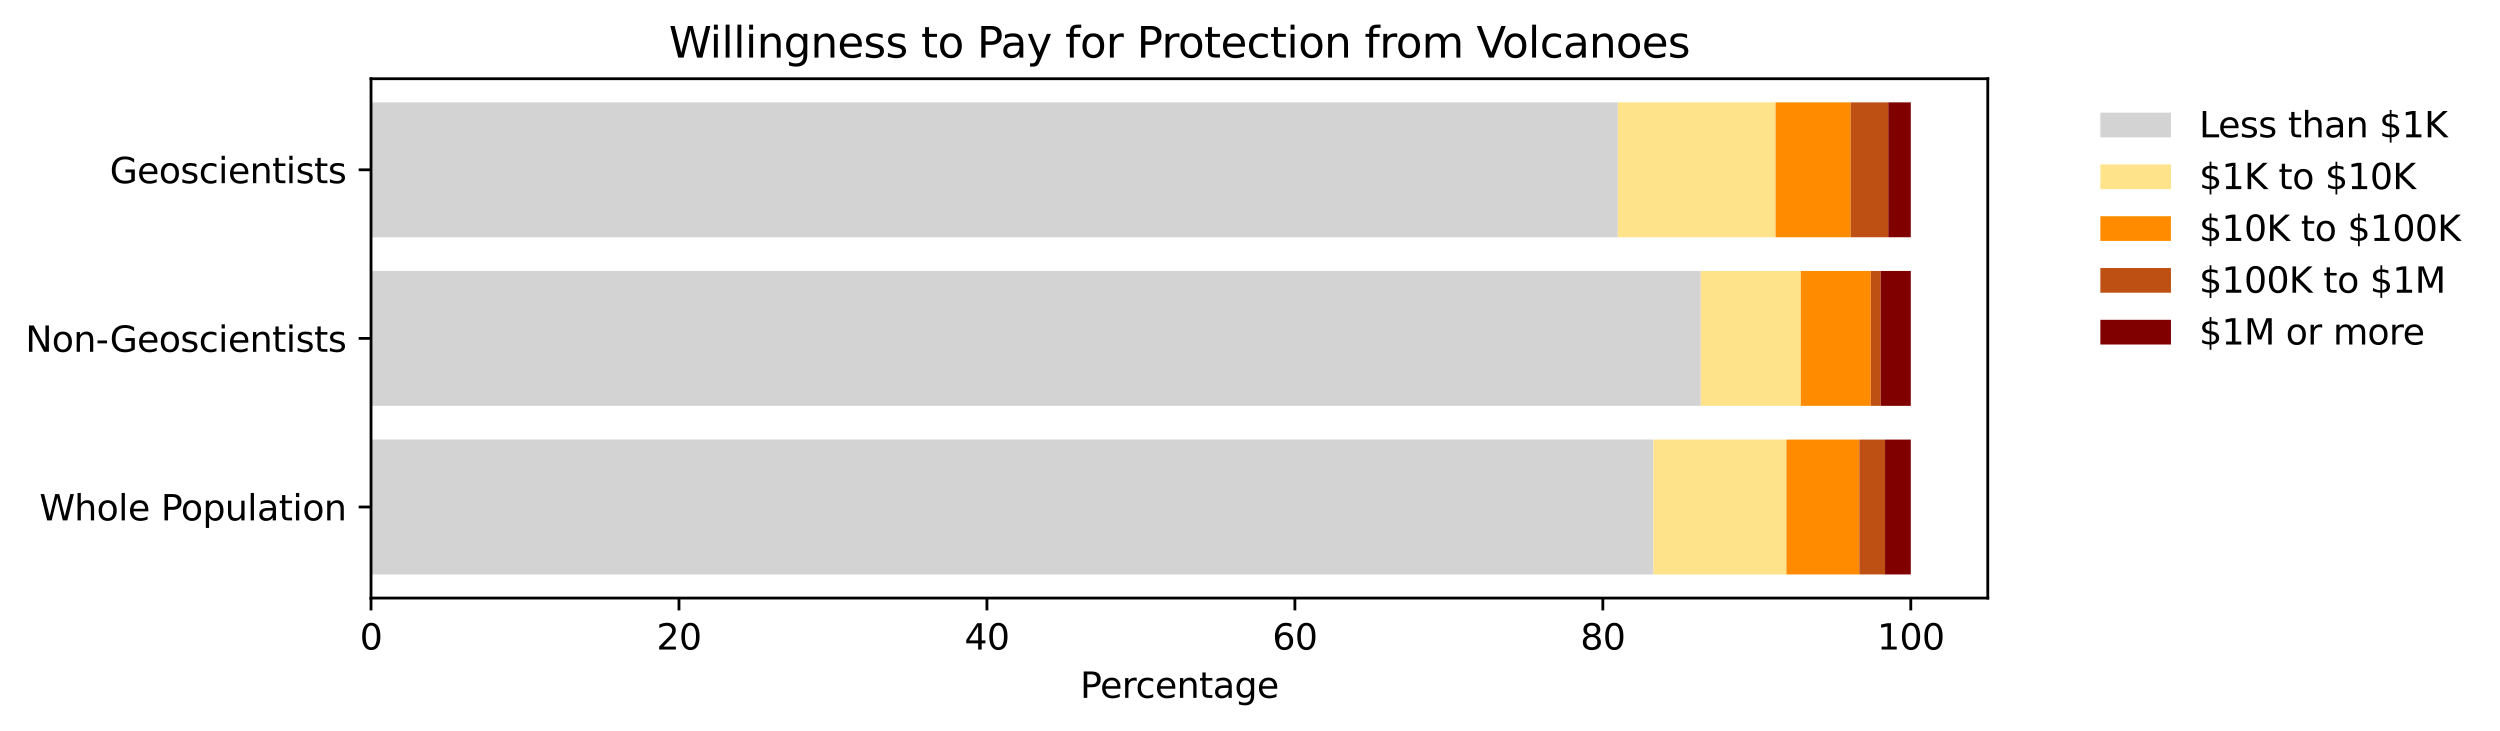 <?xml version="1.0" encoding="utf-8" standalone="no"?>
<!DOCTYPE svg PUBLIC "-//W3C//DTD SVG 1.1//EN"
  "http://www.w3.org/Graphics/SVG/1.1/DTD/svg11.dtd">
<svg xmlns:xlink="http://www.w3.org/1999/xlink" width="708.459pt" height="207.034pt" viewBox="0 0 708.459 207.034" xmlns="http://www.w3.org/2000/svg" version="1.1">
 <defs>
  <style type="text/css">*{stroke-linejoin: round; stroke-linecap: butt}</style>
 </defs>
 <g id="figure_1">
  <g id="patch_1">
   <path d="M 0 207.034 
L 708.459 207.034 
L 708.459 0 
L 0 0 
z
" style="fill: #ffffff"/>
  </g>
  <g id="axes_1">
   <g id="patch_2">
    <path d="M 105.142 169.478 
L 563.302 169.478 
L 563.302 22.318 
L 105.142 22.318 
z
" style="fill: #ffffff"/>
   </g>
   <g id="patch_3">
    <path d="M 105.142 162.789 
L 468.559 162.789 
L 468.559 124.566 
L 105.142 124.566 
z
" clip-path="url(#p003ca41736)" style="fill: #d3d3d3"/>
   </g>
   <g id="patch_4">
    <path d="M 468.559 162.789 
L 506.237 162.789 
L 506.237 124.566 
L 468.559 124.566 
z
" clip-path="url(#p003ca41736)" style="fill: #ffe38b"/>
   </g>
   <g id="patch_5">
    <path d="M 506.237 162.789 
L 526.9 162.789 
L 526.9 124.566 
L 506.237 124.566 
z
" clip-path="url(#p003ca41736)" style="fill: #ff8c00"/>
   </g>
   <g id="patch_6">
    <path d="M 526.9 162.789 
L 534.192 162.789 
L 534.192 124.566 
L 526.9 124.566 
z
" clip-path="url(#p003ca41736)" style="fill: #be5014"/>
   </g>
   <g id="patch_7">
    <path d="M 534.192 162.789 
L 541.485 162.789 
L 541.485 124.566 
L 534.192 124.566 
z
" clip-path="url(#p003ca41736)" style="fill: #800000"/>
   </g>
   <g id="patch_8">
    <path d="M 105.142 115.01 
L 481.984 115.01 
L 481.984 76.786 
L 105.142 76.786 
z
" clip-path="url(#p003ca41736)" style="fill: #d3d3d3"/>
   </g>
   <g id="patch_9">
    <path d="M 481.984 115.01 
L 510.318 115.01 
L 510.318 76.786 
L 481.984 76.786 
z
" clip-path="url(#p003ca41736)" style="fill: #ffe38b"/>
   </g>
   <g id="patch_10">
    <path d="M 510.318 115.01 
L 530.151 115.01 
L 530.151 76.786 
L 510.318 76.786 
z
" clip-path="url(#p003ca41736)" style="fill: #ff8c00"/>
   </g>
   <g id="patch_11">
    <path d="M 530.151 115.01 
L 532.985 115.01 
L 532.985 76.786 
L 530.151 76.786 
z
" clip-path="url(#p003ca41736)" style="fill: #be5014"/>
   </g>
   <g id="patch_12">
    <path d="M 532.985 115.01 
L 541.485 115.01 
L 541.485 76.786 
L 532.985 76.786 
z
" clip-path="url(#p003ca41736)" style="fill: #800000"/>
   </g>
   <g id="patch_13">
    <path d="M 105.142 67.231 
L 458.473 67.231 
L 458.473 29.007 
L 105.142 29.007 
z
" clip-path="url(#p003ca41736)" style="fill: #d3d3d3"/>
   </g>
   <g id="patch_14">
    <path d="M 458.473 67.231 
L 503.172 67.231 
L 503.172 29.007 
L 458.473 29.007 
z
" clip-path="url(#p003ca41736)" style="fill: #ffe38b"/>
   </g>
   <g id="patch_15">
    <path d="M 503.172 67.231 
L 524.457 67.231 
L 524.457 29.007 
L 503.172 29.007 
z
" clip-path="url(#p003ca41736)" style="fill: #ff8c00"/>
   </g>
   <g id="patch_16">
    <path d="M 524.457 67.231 
L 535.1 67.231 
L 535.1 29.007 
L 524.457 29.007 
z
" clip-path="url(#p003ca41736)" style="fill: #be5014"/>
   </g>
   <g id="patch_17">
    <path d="M 535.1 67.231 
L 541.485 67.231 
L 541.485 29.007 
L 535.1 29.007 
z
" clip-path="url(#p003ca41736)" style="fill: #800000"/>
   </g>
   <g id="matplotlib.axis_1">
    <g id="xtick_1">
     <g id="line2d_1">
      <defs>
       <path id="mf0f2cc9ce9" d="M 0 0 
L 0 3.5 
" style="stroke: #000000; stroke-width: 0.8"/>
      </defs>
      <g>
       <use xlink:href="#mf0f2cc9ce9" x="105.142" y="169.478" style="stroke: #000000; stroke-width: 0.8"/>
      </g>
     </g>
     <g id="text_1">
      <!-- 0 -->
      <g transform="translate(101.961 184.077) scale(0.1 -0.1)">
       <defs>
        <path id="DejaVuSans-30" d="M 2034 4250 
Q 1547 4250 1301 3770 
Q 1056 3291 1056 2328 
Q 1056 1369 1301 889 
Q 1547 409 2034 409 
Q 2525 409 2770 889 
Q 3016 1369 3016 2328 
Q 3016 3291 2770 3770 
Q 2525 4250 2034 4250 
z
M 2034 4750 
Q 2819 4750 3233 4129 
Q 3647 3509 3647 2328 
Q 3647 1150 3233 529 
Q 2819 -91 2034 -91 
Q 1250 -91 836 529 
Q 422 1150 422 2328 
Q 422 3509 836 4129 
Q 1250 4750 2034 4750 
z
" transform="scale(0.016)"/>
       </defs>
       <use xlink:href="#DejaVuSans-30"/>
      </g>
     </g>
    </g>
    <g id="xtick_2">
     <g id="line2d_2">
      <g>
       <use xlink:href="#mf0f2cc9ce9" x="192.411" y="169.478" style="stroke: #000000; stroke-width: 0.8"/>
      </g>
     </g>
     <g id="text_2">
      <!-- 20 -->
      <g transform="translate(186.048 184.077) scale(0.1 -0.1)">
       <defs>
        <path id="DejaVuSans-32" d="M 1228 531 
L 3431 531 
L 3431 0 
L 469 0 
L 469 531 
Q 828 903 1448 1529 
Q 2069 2156 2228 2338 
Q 2531 2678 2651 2914 
Q 2772 3150 2772 3378 
Q 2772 3750 2511 3984 
Q 2250 4219 1831 4219 
Q 1534 4219 1204 4116 
Q 875 4013 500 3803 
L 500 4441 
Q 881 4594 1212 4672 
Q 1544 4750 1819 4750 
Q 2544 4750 2975 4387 
Q 3406 4025 3406 3419 
Q 3406 3131 3298 2873 
Q 3191 2616 2906 2266 
Q 2828 2175 2409 1742 
Q 1991 1309 1228 531 
z
" transform="scale(0.016)"/>
       </defs>
       <use xlink:href="#DejaVuSans-32"/>
       <use xlink:href="#DejaVuSans-30" x="63.623"/>
      </g>
     </g>
    </g>
    <g id="xtick_3">
     <g id="line2d_3">
      <g>
       <use xlink:href="#mf0f2cc9ce9" x="279.679" y="169.478" style="stroke: #000000; stroke-width: 0.8"/>
      </g>
     </g>
     <g id="text_3">
      <!-- 40 -->
      <g transform="translate(273.317 184.077) scale(0.1 -0.1)">
       <defs>
        <path id="DejaVuSans-34" d="M 2419 4116 
L 825 1625 
L 2419 1625 
L 2419 4116 
z
M 2253 4666 
L 3047 4666 
L 3047 1625 
L 3713 1625 
L 3713 1100 
L 3047 1100 
L 3047 0 
L 2419 0 
L 2419 1100 
L 313 1100 
L 313 1709 
L 2253 4666 
z
" transform="scale(0.016)"/>
       </defs>
       <use xlink:href="#DejaVuSans-34"/>
       <use xlink:href="#DejaVuSans-30" x="63.623"/>
      </g>
     </g>
    </g>
    <g id="xtick_4">
     <g id="line2d_4">
      <g>
       <use xlink:href="#mf0f2cc9ce9" x="366.948" y="169.478" style="stroke: #000000; stroke-width: 0.8"/>
      </g>
     </g>
     <g id="text_4">
      <!-- 60 -->
      <g transform="translate(360.585 184.077) scale(0.1 -0.1)">
       <defs>
        <path id="DejaVuSans-36" d="M 2113 2584 
Q 1688 2584 1439 2293 
Q 1191 2003 1191 1497 
Q 1191 994 1439 701 
Q 1688 409 2113 409 
Q 2538 409 2786 701 
Q 3034 994 3034 1497 
Q 3034 2003 2786 2293 
Q 2538 2584 2113 2584 
z
M 3366 4563 
L 3366 3988 
Q 3128 4100 2886 4159 
Q 2644 4219 2406 4219 
Q 1781 4219 1451 3797 
Q 1122 3375 1075 2522 
Q 1259 2794 1537 2939 
Q 1816 3084 2150 3084 
Q 2853 3084 3261 2657 
Q 3669 2231 3669 1497 
Q 3669 778 3244 343 
Q 2819 -91 2113 -91 
Q 1303 -91 875 529 
Q 447 1150 447 2328 
Q 447 3434 972 4092 
Q 1497 4750 2381 4750 
Q 2619 4750 2861 4703 
Q 3103 4656 3366 4563 
z
" transform="scale(0.016)"/>
       </defs>
       <use xlink:href="#DejaVuSans-36"/>
       <use xlink:href="#DejaVuSans-30" x="63.623"/>
      </g>
     </g>
    </g>
    <g id="xtick_5">
     <g id="line2d_5">
      <g>
       <use xlink:href="#mf0f2cc9ce9" x="454.216" y="169.478" style="stroke: #000000; stroke-width: 0.8"/>
      </g>
     </g>
     <g id="text_5">
      <!-- 80 -->
      <g transform="translate(447.854 184.077) scale(0.1 -0.1)">
       <defs>
        <path id="DejaVuSans-38" d="M 2034 2216 
Q 1584 2216 1326 1975 
Q 1069 1734 1069 1313 
Q 1069 891 1326 650 
Q 1584 409 2034 409 
Q 2484 409 2743 651 
Q 3003 894 3003 1313 
Q 3003 1734 2745 1975 
Q 2488 2216 2034 2216 
z
M 1403 2484 
Q 997 2584 770 2862 
Q 544 3141 544 3541 
Q 544 4100 942 4425 
Q 1341 4750 2034 4750 
Q 2731 4750 3128 4425 
Q 3525 4100 3525 3541 
Q 3525 3141 3298 2862 
Q 3072 2584 2669 2484 
Q 3125 2378 3379 2068 
Q 3634 1759 3634 1313 
Q 3634 634 3220 271 
Q 2806 -91 2034 -91 
Q 1263 -91 848 271 
Q 434 634 434 1313 
Q 434 1759 690 2068 
Q 947 2378 1403 2484 
z
M 1172 3481 
Q 1172 3119 1398 2916 
Q 1625 2713 2034 2713 
Q 2441 2713 2670 2916 
Q 2900 3119 2900 3481 
Q 2900 3844 2670 4047 
Q 2441 4250 2034 4250 
Q 1625 4250 1398 4047 
Q 1172 3844 1172 3481 
z
" transform="scale(0.016)"/>
       </defs>
       <use xlink:href="#DejaVuSans-38"/>
       <use xlink:href="#DejaVuSans-30" x="63.623"/>
      </g>
     </g>
    </g>
    <g id="xtick_6">
     <g id="line2d_6">
      <g>
       <use xlink:href="#mf0f2cc9ce9" x="541.485" y="169.478" style="stroke: #000000; stroke-width: 0.8"/>
      </g>
     </g>
     <g id="text_6">
      <!-- 100 -->
      <g transform="translate(531.941 184.077) scale(0.1 -0.1)">
       <defs>
        <path id="DejaVuSans-31" d="M 794 531 
L 1825 531 
L 1825 4091 
L 703 3866 
L 703 4441 
L 1819 4666 
L 2450 4666 
L 2450 531 
L 3481 531 
L 3481 0 
L 794 0 
L 794 531 
z
" transform="scale(0.016)"/>
       </defs>
       <use xlink:href="#DejaVuSans-31"/>
       <use xlink:href="#DejaVuSans-30" x="63.623"/>
       <use xlink:href="#DejaVuSans-30" x="127.246"/>
      </g>
     </g>
    </g>
    <g id="text_7">
     <!-- Percentage -->
     <g transform="translate(306.1 197.755) scale(0.1 -0.1)">
      <defs>
       <path id="DejaVuSans-50" d="M 1259 4147 
L 1259 2394 
L 2053 2394 
Q 2494 2394 2734 2622 
Q 2975 2850 2975 3272 
Q 2975 3691 2734 3919 
Q 2494 4147 2053 4147 
L 1259 4147 
z
M 628 4666 
L 2053 4666 
Q 2838 4666 3239 4311 
Q 3641 3956 3641 3272 
Q 3641 2581 3239 2228 
Q 2838 1875 2053 1875 
L 1259 1875 
L 1259 0 
L 628 0 
L 628 4666 
z
" transform="scale(0.016)"/>
       <path id="DejaVuSans-65" d="M 3597 1894 
L 3597 1613 
L 953 1613 
Q 991 1019 1311 708 
Q 1631 397 2203 397 
Q 2534 397 2845 478 
Q 3156 559 3463 722 
L 3463 178 
Q 3153 47 2828 -22 
Q 2503 -91 2169 -91 
Q 1331 -91 842 396 
Q 353 884 353 1716 
Q 353 2575 817 3079 
Q 1281 3584 2069 3584 
Q 2775 3584 3186 3129 
Q 3597 2675 3597 1894 
z
M 3022 2063 
Q 3016 2534 2758 2815 
Q 2500 3097 2075 3097 
Q 1594 3097 1305 2825 
Q 1016 2553 972 2059 
L 3022 2063 
z
" transform="scale(0.016)"/>
       <path id="DejaVuSans-72" d="M 2631 2963 
Q 2534 3019 2420 3045 
Q 2306 3072 2169 3072 
Q 1681 3072 1420 2755 
Q 1159 2438 1159 1844 
L 1159 0 
L 581 0 
L 581 3500 
L 1159 3500 
L 1159 2956 
Q 1341 3275 1631 3429 
Q 1922 3584 2338 3584 
Q 2397 3584 2469 3576 
Q 2541 3569 2628 3553 
L 2631 2963 
z
" transform="scale(0.016)"/>
       <path id="DejaVuSans-63" d="M 3122 3366 
L 3122 2828 
Q 2878 2963 2633 3030 
Q 2388 3097 2138 3097 
Q 1578 3097 1268 2742 
Q 959 2388 959 1747 
Q 959 1106 1268 751 
Q 1578 397 2138 397 
Q 2388 397 2633 464 
Q 2878 531 3122 666 
L 3122 134 
Q 2881 22 2623 -34 
Q 2366 -91 2075 -91 
Q 1284 -91 818 406 
Q 353 903 353 1747 
Q 353 2603 823 3093 
Q 1294 3584 2113 3584 
Q 2378 3584 2631 3529 
Q 2884 3475 3122 3366 
z
" transform="scale(0.016)"/>
       <path id="DejaVuSans-6e" d="M 3513 2113 
L 3513 0 
L 2938 0 
L 2938 2094 
Q 2938 2591 2744 2837 
Q 2550 3084 2163 3084 
Q 1697 3084 1428 2787 
Q 1159 2491 1159 1978 
L 1159 0 
L 581 0 
L 581 3500 
L 1159 3500 
L 1159 2956 
Q 1366 3272 1645 3428 
Q 1925 3584 2291 3584 
Q 2894 3584 3203 3211 
Q 3513 2838 3513 2113 
z
" transform="scale(0.016)"/>
       <path id="DejaVuSans-74" d="M 1172 4494 
L 1172 3500 
L 2356 3500 
L 2356 3053 
L 1172 3053 
L 1172 1153 
Q 1172 725 1289 603 
Q 1406 481 1766 481 
L 2356 481 
L 2356 0 
L 1766 0 
Q 1100 0 847 248 
Q 594 497 594 1153 
L 594 3053 
L 172 3053 
L 172 3500 
L 594 3500 
L 594 4494 
L 1172 4494 
z
" transform="scale(0.016)"/>
       <path id="DejaVuSans-61" d="M 2194 1759 
Q 1497 1759 1228 1600 
Q 959 1441 959 1056 
Q 959 750 1161 570 
Q 1363 391 1709 391 
Q 2188 391 2477 730 
Q 2766 1069 2766 1631 
L 2766 1759 
L 2194 1759 
z
M 3341 1997 
L 3341 0 
L 2766 0 
L 2766 531 
Q 2569 213 2275 61 
Q 1981 -91 1556 -91 
Q 1019 -91 701 211 
Q 384 513 384 1019 
Q 384 1609 779 1909 
Q 1175 2209 1959 2209 
L 2766 2209 
L 2766 2266 
Q 2766 2663 2505 2880 
Q 2244 3097 1772 3097 
Q 1472 3097 1187 3025 
Q 903 2953 641 2809 
L 641 3341 
Q 956 3463 1253 3523 
Q 1550 3584 1831 3584 
Q 2591 3584 2966 3190 
Q 3341 2797 3341 1997 
z
" transform="scale(0.016)"/>
       <path id="DejaVuSans-67" d="M 2906 1791 
Q 2906 2416 2648 2759 
Q 2391 3103 1925 3103 
Q 1463 3103 1205 2759 
Q 947 2416 947 1791 
Q 947 1169 1205 825 
Q 1463 481 1925 481 
Q 2391 481 2648 825 
Q 2906 1169 2906 1791 
z
M 3481 434 
Q 3481 -459 3084 -895 
Q 2688 -1331 1869 -1331 
Q 1566 -1331 1297 -1286 
Q 1028 -1241 775 -1147 
L 775 -588 
Q 1028 -725 1275 -790 
Q 1522 -856 1778 -856 
Q 2344 -856 2625 -561 
Q 2906 -266 2906 331 
L 2906 616 
Q 2728 306 2450 153 
Q 2172 0 1784 0 
Q 1141 0 747 490 
Q 353 981 353 1791 
Q 353 2603 747 3093 
Q 1141 3584 1784 3584 
Q 2172 3584 2450 3431 
Q 2728 3278 2906 2969 
L 2906 3500 
L 3481 3500 
L 3481 434 
z
" transform="scale(0.016)"/>
      </defs>
      <use xlink:href="#DejaVuSans-50"/>
      <use xlink:href="#DejaVuSans-65" x="56.678"/>
      <use xlink:href="#DejaVuSans-72" x="118.201"/>
      <use xlink:href="#DejaVuSans-63" x="157.064"/>
      <use xlink:href="#DejaVuSans-65" x="212.045"/>
      <use xlink:href="#DejaVuSans-6e" x="273.568"/>
      <use xlink:href="#DejaVuSans-74" x="336.947"/>
      <use xlink:href="#DejaVuSans-61" x="376.156"/>
      <use xlink:href="#DejaVuSans-67" x="437.436"/>
      <use xlink:href="#DejaVuSans-65" x="500.912"/>
     </g>
    </g>
   </g>
   <g id="matplotlib.axis_2">
    <g id="ytick_1">
     <g id="line2d_7">
      <defs>
       <path id="m237fe7288e" d="M 0 0 
L -3.5 0 
" style="stroke: #000000; stroke-width: 0.8"/>
      </defs>
      <g>
       <use xlink:href="#m237fe7288e" x="105.142" y="143.677" style="stroke: #000000; stroke-width: 0.8"/>
      </g>
     </g>
     <g id="text_8">
      <!-- Whole Population -->
      <g transform="translate(11.156 147.477) scale(0.1 -0.1)">
       <defs>
        <path id="DejaVuSans-57" d="M 213 4666 
L 850 4666 
L 1831 722 
L 2809 4666 
L 3519 4666 
L 4500 722 
L 5478 4666 
L 6119 4666 
L 4947 0 
L 4153 0 
L 3169 4050 
L 2175 0 
L 1381 0 
L 213 4666 
z
" transform="scale(0.016)"/>
        <path id="DejaVuSans-68" d="M 3513 2113 
L 3513 0 
L 2938 0 
L 2938 2094 
Q 2938 2591 2744 2837 
Q 2550 3084 2163 3084 
Q 1697 3084 1428 2787 
Q 1159 2491 1159 1978 
L 1159 0 
L 581 0 
L 581 4863 
L 1159 4863 
L 1159 2956 
Q 1366 3272 1645 3428 
Q 1925 3584 2291 3584 
Q 2894 3584 3203 3211 
Q 3513 2838 3513 2113 
z
" transform="scale(0.016)"/>
        <path id="DejaVuSans-6f" d="M 1959 3097 
Q 1497 3097 1228 2736 
Q 959 2375 959 1747 
Q 959 1119 1226 758 
Q 1494 397 1959 397 
Q 2419 397 2687 759 
Q 2956 1122 2956 1747 
Q 2956 2369 2687 2733 
Q 2419 3097 1959 3097 
z
M 1959 3584 
Q 2709 3584 3137 3096 
Q 3566 2609 3566 1747 
Q 3566 888 3137 398 
Q 2709 -91 1959 -91 
Q 1206 -91 779 398 
Q 353 888 353 1747 
Q 353 2609 779 3096 
Q 1206 3584 1959 3584 
z
" transform="scale(0.016)"/>
        <path id="DejaVuSans-6c" d="M 603 4863 
L 1178 4863 
L 1178 0 
L 603 0 
L 603 4863 
z
" transform="scale(0.016)"/>
        <path id="DejaVuSans-20" transform="scale(0.016)"/>
        <path id="DejaVuSans-70" d="M 1159 525 
L 1159 -1331 
L 581 -1331 
L 581 3500 
L 1159 3500 
L 1159 2969 
Q 1341 3281 1617 3432 
Q 1894 3584 2278 3584 
Q 2916 3584 3314 3078 
Q 3713 2572 3713 1747 
Q 3713 922 3314 415 
Q 2916 -91 2278 -91 
Q 1894 -91 1617 61 
Q 1341 213 1159 525 
z
M 3116 1747 
Q 3116 2381 2855 2742 
Q 2594 3103 2138 3103 
Q 1681 3103 1420 2742 
Q 1159 2381 1159 1747 
Q 1159 1113 1420 752 
Q 1681 391 2138 391 
Q 2594 391 2855 752 
Q 3116 1113 3116 1747 
z
" transform="scale(0.016)"/>
        <path id="DejaVuSans-75" d="M 544 1381 
L 544 3500 
L 1119 3500 
L 1119 1403 
Q 1119 906 1312 657 
Q 1506 409 1894 409 
Q 2359 409 2629 706 
Q 2900 1003 2900 1516 
L 2900 3500 
L 3475 3500 
L 3475 0 
L 2900 0 
L 2900 538 
Q 2691 219 2414 64 
Q 2138 -91 1772 -91 
Q 1169 -91 856 284 
Q 544 659 544 1381 
z
M 1991 3584 
L 1991 3584 
z
" transform="scale(0.016)"/>
        <path id="DejaVuSans-69" d="M 603 3500 
L 1178 3500 
L 1178 0 
L 603 0 
L 603 3500 
z
M 603 4863 
L 1178 4863 
L 1178 4134 
L 603 4134 
L 603 4863 
z
" transform="scale(0.016)"/>
       </defs>
       <use xlink:href="#DejaVuSans-57"/>
       <use xlink:href="#DejaVuSans-68" x="98.877"/>
       <use xlink:href="#DejaVuSans-6f" x="162.256"/>
       <use xlink:href="#DejaVuSans-6c" x="223.438"/>
       <use xlink:href="#DejaVuSans-65" x="251.221"/>
       <use xlink:href="#DejaVuSans-20" x="312.744"/>
       <use xlink:href="#DejaVuSans-50" x="344.531"/>
       <use xlink:href="#DejaVuSans-6f" x="401.209"/>
       <use xlink:href="#DejaVuSans-70" x="462.391"/>
       <use xlink:href="#DejaVuSans-75" x="525.867"/>
       <use xlink:href="#DejaVuSans-6c" x="589.246"/>
       <use xlink:href="#DejaVuSans-61" x="617.029"/>
       <use xlink:href="#DejaVuSans-74" x="678.309"/>
       <use xlink:href="#DejaVuSans-69" x="717.518"/>
       <use xlink:href="#DejaVuSans-6f" x="745.301"/>
       <use xlink:href="#DejaVuSans-6e" x="806.482"/>
      </g>
     </g>
    </g>
    <g id="ytick_2">
     <g id="line2d_8">
      <g>
       <use xlink:href="#m237fe7288e" x="105.142" y="95.898" style="stroke: #000000; stroke-width: 0.8"/>
      </g>
     </g>
     <g id="text_9">
      <!-- Non-Geoscientists -->
      <g transform="translate(7.2 99.697) scale(0.1 -0.1)">
       <defs>
        <path id="DejaVuSans-4e" d="M 628 4666 
L 1478 4666 
L 3547 763 
L 3547 4666 
L 4159 4666 
L 4159 0 
L 3309 0 
L 1241 3903 
L 1241 0 
L 628 0 
L 628 4666 
z
" transform="scale(0.016)"/>
        <path id="DejaVuSans-2d" d="M 313 2009 
L 1997 2009 
L 1997 1497 
L 313 1497 
L 313 2009 
z
" transform="scale(0.016)"/>
        <path id="DejaVuSans-47" d="M 3809 666 
L 3809 1919 
L 2778 1919 
L 2778 2438 
L 4434 2438 
L 4434 434 
Q 4069 175 3628 42 
Q 3188 -91 2688 -91 
Q 1594 -91 976 548 
Q 359 1188 359 2328 
Q 359 3472 976 4111 
Q 1594 4750 2688 4750 
Q 3144 4750 3555 4637 
Q 3966 4525 4313 4306 
L 4313 3634 
Q 3963 3931 3569 4081 
Q 3175 4231 2741 4231 
Q 1884 4231 1454 3753 
Q 1025 3275 1025 2328 
Q 1025 1384 1454 906 
Q 1884 428 2741 428 
Q 3075 428 3337 486 
Q 3600 544 3809 666 
z
" transform="scale(0.016)"/>
        <path id="DejaVuSans-73" d="M 2834 3397 
L 2834 2853 
Q 2591 2978 2328 3040 
Q 2066 3103 1784 3103 
Q 1356 3103 1142 2972 
Q 928 2841 928 2578 
Q 928 2378 1081 2264 
Q 1234 2150 1697 2047 
L 1894 2003 
Q 2506 1872 2764 1633 
Q 3022 1394 3022 966 
Q 3022 478 2636 193 
Q 2250 -91 1575 -91 
Q 1294 -91 989 -36 
Q 684 19 347 128 
L 347 722 
Q 666 556 975 473 
Q 1284 391 1588 391 
Q 1994 391 2212 530 
Q 2431 669 2431 922 
Q 2431 1156 2273 1281 
Q 2116 1406 1581 1522 
L 1381 1569 
Q 847 1681 609 1914 
Q 372 2147 372 2553 
Q 372 3047 722 3315 
Q 1072 3584 1716 3584 
Q 2034 3584 2315 3537 
Q 2597 3491 2834 3397 
z
" transform="scale(0.016)"/>
       </defs>
       <use xlink:href="#DejaVuSans-4e"/>
       <use xlink:href="#DejaVuSans-6f" x="74.805"/>
       <use xlink:href="#DejaVuSans-6e" x="135.986"/>
       <use xlink:href="#DejaVuSans-2d" x="199.365"/>
       <use xlink:href="#DejaVuSans-47" x="239.074"/>
       <use xlink:href="#DejaVuSans-65" x="316.564"/>
       <use xlink:href="#DejaVuSans-6f" x="378.088"/>
       <use xlink:href="#DejaVuSans-73" x="439.27"/>
       <use xlink:href="#DejaVuSans-63" x="491.369"/>
       <use xlink:href="#DejaVuSans-69" x="546.35"/>
       <use xlink:href="#DejaVuSans-65" x="574.133"/>
       <use xlink:href="#DejaVuSans-6e" x="635.656"/>
       <use xlink:href="#DejaVuSans-74" x="699.035"/>
       <use xlink:href="#DejaVuSans-69" x="738.244"/>
       <use xlink:href="#DejaVuSans-73" x="766.027"/>
       <use xlink:href="#DejaVuSans-74" x="818.127"/>
       <use xlink:href="#DejaVuSans-73" x="857.336"/>
      </g>
     </g>
    </g>
    <g id="ytick_3">
     <g id="line2d_9">
      <g>
       <use xlink:href="#m237fe7288e" x="105.142" y="48.119" style="stroke: #000000; stroke-width: 0.8"/>
      </g>
     </g>
     <g id="text_10">
      <!-- Geoscientists -->
      <g transform="translate(31.108 51.918) scale(0.1 -0.1)">
       <use xlink:href="#DejaVuSans-47"/>
       <use xlink:href="#DejaVuSans-65" x="77.49"/>
       <use xlink:href="#DejaVuSans-6f" x="139.014"/>
       <use xlink:href="#DejaVuSans-73" x="200.195"/>
       <use xlink:href="#DejaVuSans-63" x="252.295"/>
       <use xlink:href="#DejaVuSans-69" x="307.275"/>
       <use xlink:href="#DejaVuSans-65" x="335.059"/>
       <use xlink:href="#DejaVuSans-6e" x="396.582"/>
       <use xlink:href="#DejaVuSans-74" x="459.961"/>
       <use xlink:href="#DejaVuSans-69" x="499.17"/>
       <use xlink:href="#DejaVuSans-73" x="526.953"/>
       <use xlink:href="#DejaVuSans-74" x="579.053"/>
       <use xlink:href="#DejaVuSans-73" x="618.262"/>
      </g>
     </g>
    </g>
   </g>
   <g id="patch_18">
    <path d="M 105.142 169.478 
L 105.142 22.318 
" style="fill: none; stroke: #000000; stroke-width: 0.8; stroke-linejoin: miter; stroke-linecap: square"/>
   </g>
   <g id="patch_19">
    <path d="M 563.302 169.478 
L 563.302 22.318 
" style="fill: none; stroke: #000000; stroke-width: 0.8; stroke-linejoin: miter; stroke-linecap: square"/>
   </g>
   <g id="patch_20">
    <path d="M 105.142 169.478 
L 563.302 169.478 
" style="fill: none; stroke: #000000; stroke-width: 0.8; stroke-linejoin: miter; stroke-linecap: square"/>
   </g>
   <g id="patch_21">
    <path d="M 105.142 22.318 
L 563.302 22.318 
" style="fill: none; stroke: #000000; stroke-width: 0.8; stroke-linejoin: miter; stroke-linecap: square"/>
   </g>
   <g id="text_11">
    <!-- Willingness to Pay for Protection from Volcanoes -->
    <g transform="translate(189.554 16.318) scale(0.12 -0.12)">
     <defs>
      <path id="DejaVuSans-79" d="M 2059 -325 
Q 1816 -950 1584 -1140 
Q 1353 -1331 966 -1331 
L 506 -1331 
L 506 -850 
L 844 -850 
Q 1081 -850 1212 -737 
Q 1344 -625 1503 -206 
L 1606 56 
L 191 3500 
L 800 3500 
L 1894 763 
L 2988 3500 
L 3597 3500 
L 2059 -325 
z
" transform="scale(0.016)"/>
      <path id="DejaVuSans-66" d="M 2375 4863 
L 2375 4384 
L 1825 4384 
Q 1516 4384 1395 4259 
Q 1275 4134 1275 3809 
L 1275 3500 
L 2222 3500 
L 2222 3053 
L 1275 3053 
L 1275 0 
L 697 0 
L 697 3053 
L 147 3053 
L 147 3500 
L 697 3500 
L 697 3744 
Q 697 4328 969 4595 
Q 1241 4863 1831 4863 
L 2375 4863 
z
" transform="scale(0.016)"/>
      <path id="DejaVuSans-6d" d="M 3328 2828 
Q 3544 3216 3844 3400 
Q 4144 3584 4550 3584 
Q 5097 3584 5394 3201 
Q 5691 2819 5691 2113 
L 5691 0 
L 5113 0 
L 5113 2094 
Q 5113 2597 4934 2840 
Q 4756 3084 4391 3084 
Q 3944 3084 3684 2787 
Q 3425 2491 3425 1978 
L 3425 0 
L 2847 0 
L 2847 2094 
Q 2847 2600 2669 2842 
Q 2491 3084 2119 3084 
Q 1678 3084 1418 2786 
Q 1159 2488 1159 1978 
L 1159 0 
L 581 0 
L 581 3500 
L 1159 3500 
L 1159 2956 
Q 1356 3278 1631 3431 
Q 1906 3584 2284 3584 
Q 2666 3584 2933 3390 
Q 3200 3197 3328 2828 
z
" transform="scale(0.016)"/>
      <path id="DejaVuSans-56" d="M 1831 0 
L 50 4666 
L 709 4666 
L 2188 738 
L 3669 4666 
L 4325 4666 
L 2547 0 
L 1831 0 
z
" transform="scale(0.016)"/>
     </defs>
     <use xlink:href="#DejaVuSans-57"/>
     <use xlink:href="#DejaVuSans-69" x="96.627"/>
     <use xlink:href="#DejaVuSans-6c" x="124.41"/>
     <use xlink:href="#DejaVuSans-6c" x="152.193"/>
     <use xlink:href="#DejaVuSans-69" x="179.977"/>
     <use xlink:href="#DejaVuSans-6e" x="207.76"/>
     <use xlink:href="#DejaVuSans-67" x="271.139"/>
     <use xlink:href="#DejaVuSans-6e" x="334.615"/>
     <use xlink:href="#DejaVuSans-65" x="397.994"/>
     <use xlink:href="#DejaVuSans-73" x="459.518"/>
     <use xlink:href="#DejaVuSans-73" x="511.617"/>
     <use xlink:href="#DejaVuSans-20" x="563.717"/>
     <use xlink:href="#DejaVuSans-74" x="595.504"/>
     <use xlink:href="#DejaVuSans-6f" x="634.713"/>
     <use xlink:href="#DejaVuSans-20" x="695.895"/>
     <use xlink:href="#DejaVuSans-50" x="727.682"/>
     <use xlink:href="#DejaVuSans-61" x="783.484"/>
     <use xlink:href="#DejaVuSans-79" x="844.764"/>
     <use xlink:href="#DejaVuSans-20" x="903.943"/>
     <use xlink:href="#DejaVuSans-66" x="935.73"/>
     <use xlink:href="#DejaVuSans-6f" x="970.936"/>
     <use xlink:href="#DejaVuSans-72" x="1032.117"/>
     <use xlink:href="#DejaVuSans-20" x="1073.23"/>
     <use xlink:href="#DejaVuSans-50" x="1105.018"/>
     <use xlink:href="#DejaVuSans-72" x="1163.57"/>
     <use xlink:href="#DejaVuSans-6f" x="1202.434"/>
     <use xlink:href="#DejaVuSans-74" x="1263.615"/>
     <use xlink:href="#DejaVuSans-65" x="1302.824"/>
     <use xlink:href="#DejaVuSans-63" x="1364.348"/>
     <use xlink:href="#DejaVuSans-74" x="1419.328"/>
     <use xlink:href="#DejaVuSans-69" x="1458.537"/>
     <use xlink:href="#DejaVuSans-6f" x="1486.32"/>
     <use xlink:href="#DejaVuSans-6e" x="1547.502"/>
     <use xlink:href="#DejaVuSans-20" x="1610.881"/>
     <use xlink:href="#DejaVuSans-66" x="1642.668"/>
     <use xlink:href="#DejaVuSans-72" x="1677.873"/>
     <use xlink:href="#DejaVuSans-6f" x="1716.736"/>
     <use xlink:href="#DejaVuSans-6d" x="1777.918"/>
     <use xlink:href="#DejaVuSans-20" x="1875.33"/>
     <use xlink:href="#DejaVuSans-56" x="1907.117"/>
     <use xlink:href="#DejaVuSans-6f" x="1967.775"/>
     <use xlink:href="#DejaVuSans-6c" x="2028.957"/>
     <use xlink:href="#DejaVuSans-63" x="2056.74"/>
     <use xlink:href="#DejaVuSans-61" x="2111.721"/>
     <use xlink:href="#DejaVuSans-6e" x="2173"/>
     <use xlink:href="#DejaVuSans-6f" x="2236.379"/>
     <use xlink:href="#DejaVuSans-65" x="2297.561"/>
     <use xlink:href="#DejaVuSans-73" x="2359.084"/>
    </g>
   </g>
   <g id="legend_1">
    <g id="patch_22">
     <path d="M 595.21 38.917 
L 615.21 38.917 
L 615.21 31.917 
L 595.21 31.917 
z
" style="fill: #d3d3d3"/>
    </g>
    <g id="text_12">
     <!-- Less than $1K -->
     <g transform="translate(623.21 38.917) scale(0.1 -0.1)">
      <defs>
       <path id="DejaVuSans-4c" d="M 628 4666 
L 1259 4666 
L 1259 531 
L 3531 531 
L 3531 0 
L 628 0 
L 628 4666 
z
" transform="scale(0.016)"/>
       <path id="DejaVuSans-24" d="M 2163 -941 
L 1850 -941 
L 1847 0 
Q 1519 6 1191 76 
Q 863 147 531 288 
L 531 850 
Q 850 650 1176 548 
Q 1503 447 1850 444 
L 1850 1869 
Q 1159 1981 845 2250 
Q 531 2519 531 2988 
Q 531 3497 872 3790 
Q 1213 4084 1850 4128 
L 1850 4863 
L 2163 4863 
L 2163 4138 
Q 2453 4125 2725 4076 
Q 2997 4028 3256 3944 
L 3256 3397 
Q 2997 3528 2723 3600 
Q 2450 3672 2163 3684 
L 2163 2350 
Q 2872 2241 3206 1959 
Q 3541 1678 3541 1191 
Q 3541 663 3186 358 
Q 2831 53 2163 6 
L 2163 -941 
z
M 1850 2406 
L 1850 3688 
Q 1488 3647 1297 3481 
Q 1106 3316 1106 3041 
Q 1106 2772 1282 2622 
Q 1459 2472 1850 2406 
z
M 2163 1806 
L 2163 453 
Q 2559 506 2761 678 
Q 2963 850 2963 1131 
Q 2963 1406 2770 1568 
Q 2578 1731 2163 1806 
z
" transform="scale(0.016)"/>
       <path id="DejaVuSans-4b" d="M 628 4666 
L 1259 4666 
L 1259 2694 
L 3353 4666 
L 4166 4666 
L 1850 2491 
L 4331 0 
L 3500 0 
L 1259 2247 
L 1259 0 
L 628 0 
L 628 4666 
z
" transform="scale(0.016)"/>
      </defs>
      <use xlink:href="#DejaVuSans-4c"/>
      <use xlink:href="#DejaVuSans-65" x="53.963"/>
      <use xlink:href="#DejaVuSans-73" x="115.486"/>
      <use xlink:href="#DejaVuSans-73" x="167.586"/>
      <use xlink:href="#DejaVuSans-20" x="219.686"/>
      <use xlink:href="#DejaVuSans-74" x="251.473"/>
      <use xlink:href="#DejaVuSans-68" x="290.682"/>
      <use xlink:href="#DejaVuSans-61" x="354.061"/>
      <use xlink:href="#DejaVuSans-6e" x="415.34"/>
      <use xlink:href="#DejaVuSans-20" x="478.719"/>
      <use xlink:href="#DejaVuSans-24" x="510.506"/>
      <use xlink:href="#DejaVuSans-31" x="574.129"/>
      <use xlink:href="#DejaVuSans-4b" x="637.752"/>
     </g>
    </g>
    <g id="patch_23">
     <path d="M 595.21 53.595 
L 615.21 53.595 
L 615.21 46.595 
L 595.21 46.595 
z
" style="fill: #ffe38b"/>
    </g>
    <g id="text_13">
     <!-- $1K to $10K -->
     <g transform="translate(623.21 53.595) scale(0.1 -0.1)">
      <use xlink:href="#DejaVuSans-24"/>
      <use xlink:href="#DejaVuSans-31" x="63.623"/>
      <use xlink:href="#DejaVuSans-4b" x="127.246"/>
      <use xlink:href="#DejaVuSans-20" x="192.822"/>
      <use xlink:href="#DejaVuSans-74" x="224.609"/>
      <use xlink:href="#DejaVuSans-6f" x="263.818"/>
      <use xlink:href="#DejaVuSans-20" x="325"/>
      <use xlink:href="#DejaVuSans-24" x="356.787"/>
      <use xlink:href="#DejaVuSans-31" x="420.41"/>
      <use xlink:href="#DejaVuSans-30" x="484.033"/>
      <use xlink:href="#DejaVuSans-4b" x="547.656"/>
     </g>
    </g>
    <g id="patch_24">
     <path d="M 595.21 68.273 
L 615.21 68.273 
L 615.21 61.273 
L 595.21 61.273 
z
" style="fill: #ff8c00"/>
    </g>
    <g id="text_14">
     <!-- $10K to $100K -->
     <g transform="translate(623.21 68.273) scale(0.1 -0.1)">
      <use xlink:href="#DejaVuSans-24"/>
      <use xlink:href="#DejaVuSans-31" x="63.623"/>
      <use xlink:href="#DejaVuSans-30" x="127.246"/>
      <use xlink:href="#DejaVuSans-4b" x="190.869"/>
      <use xlink:href="#DejaVuSans-20" x="256.445"/>
      <use xlink:href="#DejaVuSans-74" x="288.232"/>
      <use xlink:href="#DejaVuSans-6f" x="327.441"/>
      <use xlink:href="#DejaVuSans-20" x="388.623"/>
      <use xlink:href="#DejaVuSans-24" x="420.41"/>
      <use xlink:href="#DejaVuSans-31" x="484.033"/>
      <use xlink:href="#DejaVuSans-30" x="547.656"/>
      <use xlink:href="#DejaVuSans-30" x="611.279"/>
      <use xlink:href="#DejaVuSans-4b" x="674.902"/>
     </g>
    </g>
    <g id="patch_25">
     <path d="M 595.21 82.951 
L 615.21 82.951 
L 615.21 75.951 
L 595.21 75.951 
z
" style="fill: #be5014"/>
    </g>
    <g id="text_15">
     <!-- $100K to $1M -->
     <g transform="translate(623.21 82.951) scale(0.1 -0.1)">
      <defs>
       <path id="DejaVuSans-4d" d="M 628 4666 
L 1569 4666 
L 2759 1491 
L 3956 4666 
L 4897 4666 
L 4897 0 
L 4281 0 
L 4281 4097 
L 3078 897 
L 2444 897 
L 1241 4097 
L 1241 0 
L 628 0 
L 628 4666 
z
" transform="scale(0.016)"/>
      </defs>
      <use xlink:href="#DejaVuSans-24"/>
      <use xlink:href="#DejaVuSans-31" x="63.623"/>
      <use xlink:href="#DejaVuSans-30" x="127.246"/>
      <use xlink:href="#DejaVuSans-30" x="190.869"/>
      <use xlink:href="#DejaVuSans-4b" x="254.492"/>
      <use xlink:href="#DejaVuSans-20" x="320.068"/>
      <use xlink:href="#DejaVuSans-74" x="351.855"/>
      <use xlink:href="#DejaVuSans-6f" x="391.064"/>
      <use xlink:href="#DejaVuSans-20" x="452.246"/>
      <use xlink:href="#DejaVuSans-24" x="484.033"/>
      <use xlink:href="#DejaVuSans-31" x="547.656"/>
      <use xlink:href="#DejaVuSans-4d" x="611.279"/>
     </g>
    </g>
    <g id="patch_26">
     <path d="M 595.21 97.629 
L 615.21 97.629 
L 615.21 90.629 
L 595.21 90.629 
z
" style="fill: #800000"/>
    </g>
    <g id="text_16">
     <!-- $1M or more -->
     <g transform="translate(623.21 97.629) scale(0.1 -0.1)">
      <use xlink:href="#DejaVuSans-24"/>
      <use xlink:href="#DejaVuSans-31" x="63.623"/>
      <use xlink:href="#DejaVuSans-4d" x="127.246"/>
      <use xlink:href="#DejaVuSans-20" x="213.525"/>
      <use xlink:href="#DejaVuSans-6f" x="245.312"/>
      <use xlink:href="#DejaVuSans-72" x="306.494"/>
      <use xlink:href="#DejaVuSans-20" x="347.607"/>
      <use xlink:href="#DejaVuSans-6d" x="379.395"/>
      <use xlink:href="#DejaVuSans-6f" x="476.807"/>
      <use xlink:href="#DejaVuSans-72" x="537.988"/>
      <use xlink:href="#DejaVuSans-65" x="576.852"/>
     </g>
    </g>
   </g>
  </g>
 </g>
 <defs>
  <clipPath id="p003ca41736">
   <rect x="105.142" y="22.318" width="458.16" height="147.16"/>
  </clipPath>
 </defs>
</svg>
